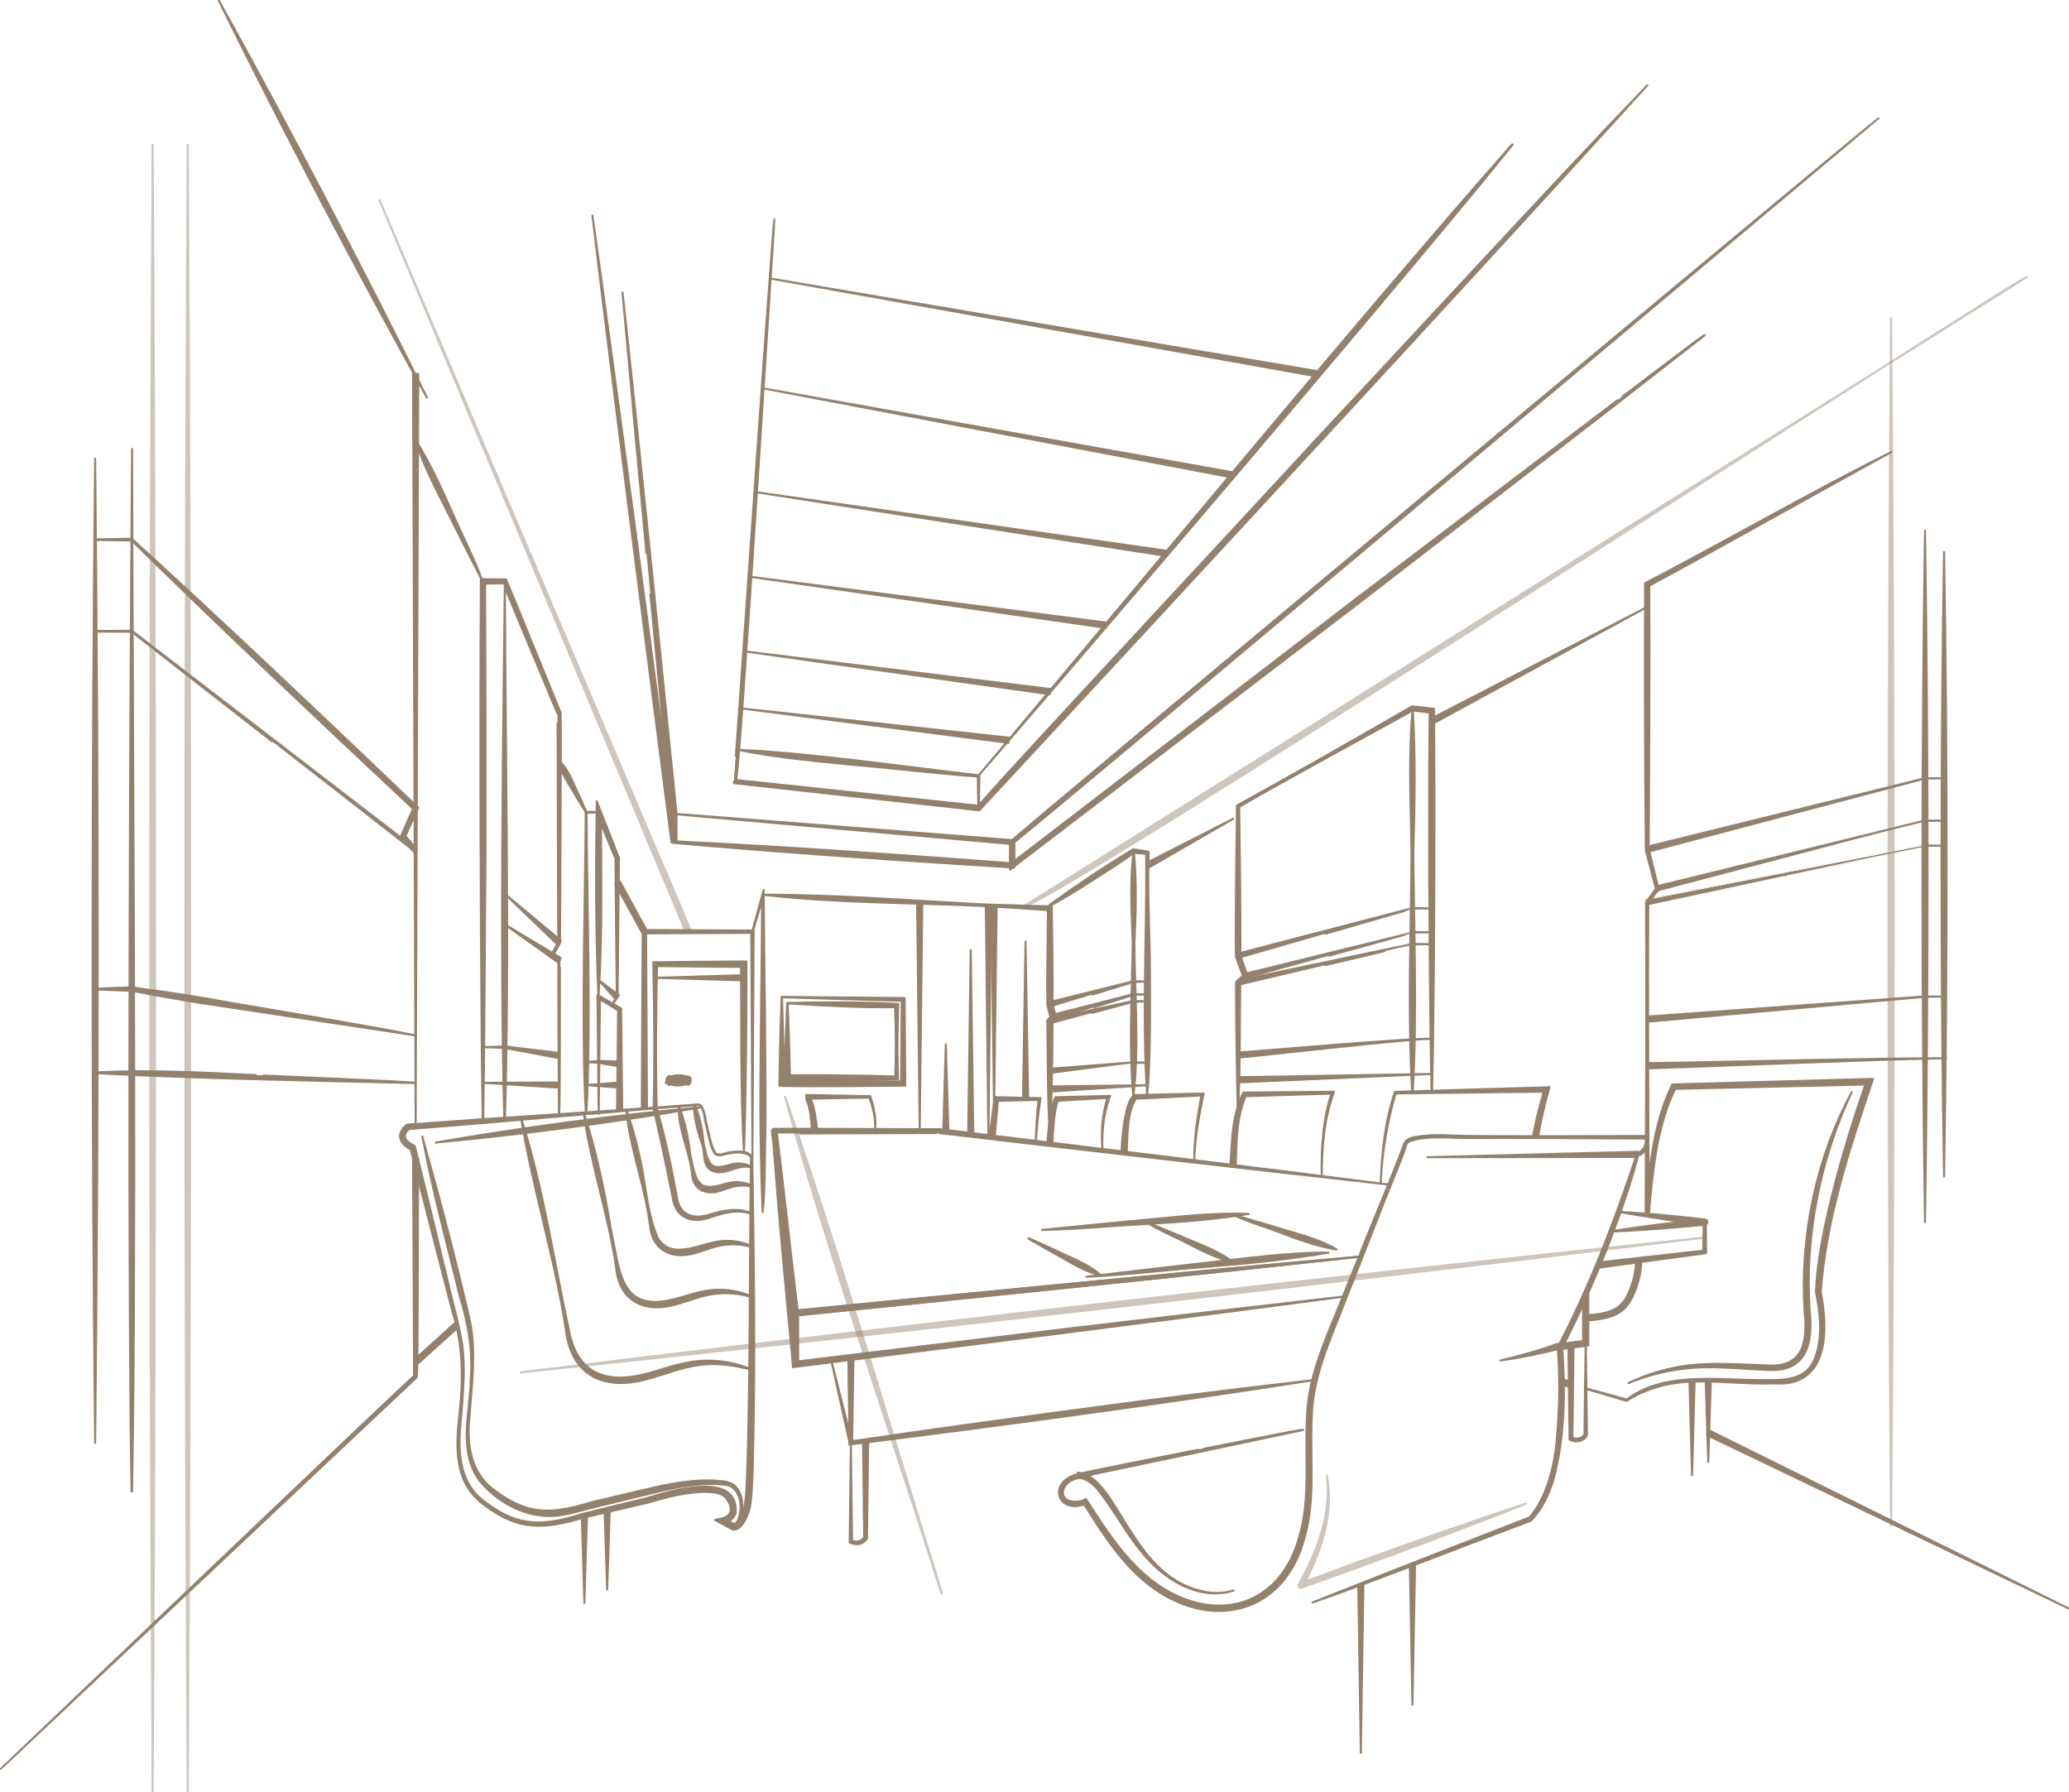 <svg width="254" height="220" viewBox="0 0 254 220" fill="none" xmlns="http://www.w3.org/2000/svg">
<g clip-path="url(#clip0_2738_719)">
<g opacity="0.85">
<path d="M104.454 177.106L104.599 189.23L104.523 189.097C104.795 189.217 105.131 189.268 105.422 189.198C105.713 189.135 105.953 188.926 106.124 188.674L106.092 188.768L105.947 176.765H106.58L106.434 188.768V188.825L106.409 188.863C106.105 189.344 105.498 189.634 104.928 189.527C104.713 189.495 104.511 189.426 104.314 189.325V189.236L104.46 177.113L104.454 177.106Z" fill="#806B54" stroke="#806B54" stroke-width="0.25" stroke-linecap="round" stroke-linejoin="round"/>
<path d="M193.171 165.115L193.032 176.601L192.937 176.449C193.488 176.727 194.196 176.613 194.544 176.057C194.475 176.487 194.69 164.041 194.671 164.136L194.823 176.139C194.494 176.898 193.513 177.113 192.785 176.752L192.69 176.708V176.594L192.545 165.109H193.178L193.171 165.115Z" fill="#806B54" stroke="#806B54" stroke-width="0.25" stroke-linecap="round" stroke-linejoin="round"/>
<path d="M102.037 166.917L104.606 177.068L104.296 177.106L104.138 166.367H104.77L104.612 177.106C104.619 177.29 104.34 177.321 104.302 177.144L102.037 166.917Z" fill="#806B54" stroke="#806B54" stroke-width="0.25" stroke-linecap="round" stroke-linejoin="round"/>
<path d="M191.533 165.615L191.451 164.989L194.349 164.597V158.826H194.982V165.147L191.533 165.615Z" fill="#806B54" stroke="#806B54" stroke-width="0.25" stroke-linecap="round" stroke-linejoin="round"/>
<path d="M104.455 166.373C104.518 169.047 104.594 174.432 104.632 177.113L104.43 176.936C109.162 176.24 113.901 175.545 118.64 174.9C132.863 172.915 147.093 171.025 161.361 169.395C142.443 172.347 123.474 174.913 104.474 177.289L104.271 177.315V177.113C104.316 174.439 104.392 169.053 104.455 166.373Z" fill="#806B54" stroke="#806B54" stroke-width="0.25" stroke-linecap="round" stroke-linejoin="round"/>
<path d="M170.578 145.407C154.628 143.649 131.49 140.982 115.305 139.079C115.444 139.067 95.027 139.143 95.052 139.13L95.343 138.801L96.659 149.97L97.931 161.146L97.627 160.899C109.807 159.686 137.905 156.974 149.699 155.843L167.06 154.237L149.724 156.102C138.114 157.341 109.699 160.217 97.684 161.462C97.532 161.475 97.393 161.367 97.38 161.215L96.052 150.053L94.767 138.884C94.748 138.713 94.888 138.555 95.058 138.555C95.09 138.555 115.343 138.605 115.368 138.605C131.61 140.584 154.577 143.346 170.585 145.413L170.578 145.407Z" fill="#806B54" stroke="#806B54" stroke-width="0.25" stroke-linecap="round" stroke-linejoin="round"/>
<path d="M197.803 151.152C201.536 150.527 205.484 150.065 209.248 149.692V150.318C207.489 150.103 205.731 149.882 203.978 149.61C202.225 149.351 200.466 149.079 198.72 148.75C202.27 148.934 205.794 149.288 209.324 149.692C209.495 149.711 209.622 149.869 209.603 150.04C209.584 150.192 209.464 150.299 209.318 150.318C207.407 150.508 205.49 150.691 203.573 150.83C201.884 150.95 199.486 151.115 197.809 151.159L197.803 151.152Z" fill="#806B54" stroke="#806B54" stroke-width="0.25" stroke-linecap="round" stroke-linejoin="round"/>
<path d="M95.051 138.839C94.937 140.325 95.709 146.026 95.874 147.6C96.361 151.797 97.519 163.086 97.962 167.429L97.329 167.46C97.329 167.46 97.354 161.07 97.354 161.209C96.475 153.744 95.924 146.38 95.045 138.839H95.051ZM95.051 138.839C95.912 146.19 97.088 153.712 97.943 161.146C97.949 161.184 97.968 167.422 97.968 167.46L97.335 167.492C96.918 163.086 95.867 151.892 95.526 147.638L94.994 141.014C95.007 140.268 95.051 139.541 95.051 138.846V138.839Z" fill="#806B54"/>
<path d="M95.051 138.839C94.937 140.325 95.709 146.026 95.874 147.6C96.361 151.797 97.519 163.086 97.962 167.429L97.329 167.46C97.329 167.46 97.354 161.07 97.354 161.209C96.475 153.744 95.924 146.38 95.045 138.839H95.051ZM95.051 138.839C95.912 146.19 97.088 153.712 97.943 161.146C97.949 161.184 97.968 167.422 97.968 167.46L97.335 167.492C96.918 163.086 95.867 151.892 95.526 147.638L94.994 141.014C95.007 140.268 95.051 139.541 95.051 138.846V138.839Z" stroke="#806B54" stroke-width="0.25" stroke-linecap="round" stroke-linejoin="round"/>
<path d="M167.06 154.231C147.724 156.38 117.266 159.496 97.683 161.487L97.962 161.177V167.46L97.614 167.151L131.35 163.061C139.746 162.056 156.702 160.078 165.105 159.129C146.313 161.664 116.722 165.381 97.69 167.77L97.342 167.814V167.46V161.177V160.893L97.62 160.868C117.285 158.94 147.591 155.956 167.06 154.231Z" fill="#806B54" stroke="#806B54" stroke-width="0.25" stroke-linecap="round" stroke-linejoin="round"/>
<path d="M196.176 154.97L209.26 153.504L209.108 153.674L209.153 150.008L209.292 150.135L197.802 151.152L209.266 149.882L209.406 149.863V150.008L209.45 153.674V153.82L209.298 153.839L196.252 155.602L196.176 154.97Z" fill="#806B54" stroke="#806B54" stroke-width="0.25" stroke-linecap="round" stroke-linejoin="round"/>
<path d="M161.138 196.701C167.762 194.059 181.125 188.838 187.775 186.259C189.85 183.907 190.938 179.755 191.147 176.31C191.47 172.675 191.514 169.015 191.235 165.375C195.234 157.777 198.309 149.597 200.998 141.538C201.751 141.33 202.238 140.394 201.985 139.655L202.131 139.756C197.215 139.724 184.946 139.661 180.207 139.693C177.828 139.705 175.298 139.32 173.026 140.091C172.779 140.205 172.665 140.432 172.571 140.717C172.311 141.589 171.97 142.461 171.615 143.289C169.628 148.169 166.876 155.337 164.915 160.261C163.156 164.761 161.1 169.237 161.03 174.148C160.796 178.996 161.524 183.983 160.144 188.749C157.904 197.346 149.97 200.14 142.511 195.557C138.272 192.915 135.583 188.591 132.995 184.47L133.336 184.565C129.945 185.987 128.522 182.093 132.071 181.025C133.159 180.677 145.668 178.25 147.123 177.953C147.155 178.004 160.081 175.324 160.005 175.52C153.627 176.885 140.745 179.603 134.355 180.924C133.191 181.341 131.255 181.303 130.622 182.637C129.92 184.369 132.191 184.704 133.317 183.996C135.937 188.086 138.67 192.39 142.859 195.013C149.996 199.343 157.335 196.777 159.524 188.572C160.891 183.889 160.189 178.952 160.448 174.123C160.53 169.167 162.662 164.591 164.478 160.084L167.212 153.314C168.61 149.718 171.008 144.193 172.299 140.615C172.444 139.933 173.159 139.636 173.817 139.56C175.93 139.162 178.1 139.414 180.226 139.44C184.921 139.484 197.309 139.465 202.143 139.44H202.251C202.63 140.388 202.086 141.545 201.099 141.848C199.195 149.111 195.259 158.731 191.786 165.4C192.165 170.848 192.128 176.455 190.666 181.758C190.103 183.528 189.268 185.323 187.939 186.657C181.296 189.135 167.737 194.444 161.15 196.695L161.138 196.701Z" fill="#806B54" stroke="#806B54" stroke-width="0.25" stroke-linecap="round" stroke-linejoin="round"/>
<path d="M121.473 139.573L122.093 134.876L122.118 134.68H122.308L127.616 134.794H127.743L127.724 134.92C127.439 136.678 127.281 138.466 127.154 140.249C127.205 138.46 127.294 136.671 127.509 134.889L127.616 135.015L122.308 135.123L122.523 134.927L122.099 139.642L121.473 139.573Z" fill="#806B54" stroke="#806B54" stroke-width="0.25" stroke-linecap="round" stroke-linejoin="round"/>
<path d="M128.571 140.438C128.755 138.498 128.805 136.507 129.571 134.68H129.704L136.119 134.528H136.29L136.227 134.686C135.449 136.747 135.24 139.023 135.348 141.222C135.164 138.997 135.297 136.734 136.018 134.598L136.126 134.756L129.716 135.123L129.906 134.996C129.577 135.824 129.482 136.785 129.375 137.676C129.28 138.599 129.223 139.535 129.191 140.464L128.559 140.438H128.571Z" fill="#806B54" stroke="#806B54" stroke-width="0.25" stroke-linecap="round" stroke-linejoin="round"/>
<path d="M137.676 141.526C137.758 139.724 137.904 137.935 138.34 136.184C138.511 135.603 138.675 135.002 139.144 134.484C139.207 134.408 139.194 134.421 139.296 134.421L147.622 134.231H147.761C147.179 136.975 146.66 139.756 146.616 142.569C146.584 139.8 147.015 137.044 147.514 134.326L147.628 134.459L139.314 134.87L139.46 134.807C138.302 136.684 138.441 139.389 138.315 141.551L137.682 141.538L137.676 141.526Z" fill="#806B54" stroke="#806B54" stroke-width="0.25" stroke-linecap="round" stroke-linejoin="round"/>
<path d="M151.059 143.119C151.248 140.084 151.236 136.88 152.64 134.111H152.767L163.605 134.01H163.77L163.713 134.162C162.536 137.423 162.27 140.969 162.264 144.421C162.194 140.944 162.39 137.398 163.51 134.08L163.611 134.231L152.78 134.56L152.969 134.453C151.761 137.12 151.805 140.243 151.698 143.131H151.065L151.059 143.119Z" fill="#806B54" stroke="#806B54" stroke-width="0.25" stroke-linecap="round" stroke-linejoin="round"/>
<path d="M169.496 145.28C169.648 141.481 170.015 137.645 171.249 134.023C171.28 134.01 189.819 133.479 189.863 133.466L190.217 133.454C189.635 135.483 189.161 137.556 188.8 139.642L188.18 139.528C188.566 137.544 189.04 135.59 189.622 133.65L189.882 133.991L171.331 134.219C170.388 137.322 169.616 141.639 169.502 145.274L169.496 145.28Z" fill="#806B54" stroke="#806B54" stroke-width="0.25" stroke-linecap="round" stroke-linejoin="round"/>
<path d="M194.708 162.094L194.664 161.462C196.391 161.342 198.03 161.139 199.074 160.065C199.561 159.566 199.859 158.908 200.086 158.339C200.624 156.999 200.865 155.805 200.827 154.686L201.459 154.667C201.504 155.874 201.244 157.151 200.675 158.573C200.441 159.161 200.093 159.92 199.53 160.501C198.334 161.74 196.493 161.968 194.708 162.088V162.094Z" fill="#806B54" stroke="#806B54" stroke-width="0.25" stroke-linecap="round" stroke-linejoin="round"/>
<path d="M208.041 169.426L207.725 181.088L207.408 169.426H208.041Z" fill="#806B54" stroke="#806B54" stroke-width="0.25" stroke-linecap="round" stroke-linejoin="round"/>
<path d="M210.027 169.401L209.711 179.445L209.395 169.401H210.027Z" fill="#806B54" stroke="#806B54" stroke-width="0.25" stroke-linecap="round" stroke-linejoin="round"/>
<path d="M127.92 150.969C132.14 150.539 136.36 150.128 140.587 149.737C144.769 149.357 149.192 148.82 153.291 149.01C149.097 149.686 144.864 150.015 140.625 150.242C136.43 150.457 132.007 150.919 127.92 150.969Z" fill="#806B54" stroke="#806B54" stroke-width="0.25" stroke-linecap="round" stroke-linejoin="round"/>
<path d="M151.387 149.104C153.532 149.718 155.676 150.35 157.815 151.001C159.916 151.639 162.288 152.246 164.079 153.377C161.858 153.005 159.745 152.29 157.651 151.481C155.607 150.678 153.26 150.015 151.387 149.104Z" fill="#806B54" stroke="#806B54" stroke-width="0.25" stroke-linecap="round" stroke-linejoin="round"/>
<path d="M126.293 151.987C127.818 152.663 129.343 153.358 130.849 154.066C132.279 154.73 134.133 155.501 135.177 156.595C133.544 156.146 132.064 155.375 130.621 154.515C129.16 153.706 127.711 152.884 126.262 152.044L126.293 151.987Z" fill="#806B54" stroke="#806B54" stroke-width="0.25" stroke-linecap="round" stroke-linejoin="round"/>
<path d="M133.361 156.721C138.303 156.127 143.251 155.546 148.198 154.989C153.102 154.439 158.246 153.731 163.086 153.757C158.17 154.597 153.216 155.09 148.249 155.489C143.326 155.868 138.176 156.5 133.361 156.721Z" fill="#806B54" stroke="#806B54" stroke-width="0.25" stroke-linecap="round" stroke-linejoin="round"/>
<path d="M140.625 149.964C142.46 150.704 144.282 151.456 146.098 152.227C147.882 152.979 149.938 153.738 151.362 154.945C149.432 154.439 147.642 153.605 145.889 152.682C144.181 151.772 142.156 150.956 140.625 149.964Z" fill="#806B54" stroke="#806B54" stroke-width="0.25" stroke-linecap="round" stroke-linejoin="round"/>
<path d="M78.791 136.02L78.899 114.365V114.156H79.107L92.375 114.226H92.514V114.365L92.375 142.044L92.23 114.365L92.375 114.504L79.107 114.573L79.316 114.365L79.424 136.02H78.791Z" fill="#806B54" stroke="#806B54" stroke-width="0.25" stroke-linecap="round" stroke-linejoin="round"/>
<path d="M80.43 120.022L91.3 119.706V120.338L80.43 120.022Z" fill="#806B54" stroke="#806B54" stroke-width="0.25" stroke-linecap="round" stroke-linejoin="round"/>
<path d="M92.344 114.358C92.414 114.099 93.73 109.333 93.749 109.251C93.787 116.413 94.059 132.082 93.964 139.048C93.856 142.246 93.964 145.697 93.635 148.776C93.483 145.533 93.413 142.29 93.369 139.048C93.274 132.525 93.546 116.609 93.578 109.87L93.749 109.896L92.401 114.384L92.338 114.365L92.344 114.358Z" fill="#806B54" stroke="#806B54" stroke-width="0.25" stroke-linecap="round" stroke-linejoin="round"/>
<path d="M93.666 109.832C102.448 109.814 111.319 110.509 120.088 110.983C123.1 111.122 126.118 111.166 129.129 111.255C129.142 114.706 129.275 120.161 129.205 123.239C129.218 123.264 129.661 124.977 129.654 124.94C129.591 125.022 129.218 125.502 129.148 125.597L129.218 125.401C129.192 130.135 129.104 134.87 128.927 139.604C128.572 135.034 128.661 130.097 128.572 125.401V125.293L128.642 125.205L129.053 124.668L128.996 124.946L128.579 123.404C128.528 119.946 128.623 114.997 128.655 111.489L128.889 111.729C125.953 111.545 123.024 111.318 120.088 111.179C111.363 110.787 102.246 110.831 93.679 109.826L93.666 109.832Z" fill="#806B54" stroke="#806B54" stroke-width="0.25" stroke-linecap="round" stroke-linejoin="round"/>
<path d="M95.956 122.367L110.888 122.506H111.058V122.677L111.134 133.011V133.258H110.881C106.364 133.289 100.138 133.384 95.684 133.289C95.696 130.053 95.861 125.629 95.956 122.361V122.367ZM96 122.411C96.108 125.515 96.228 129.965 96.266 133.011L95.975 132.721C98.461 132.683 100.941 132.67 103.428 132.689L110.881 132.759L110.628 133.011L110.704 122.677L110.875 122.854L95.994 122.411H96Z" fill="#806B54" stroke="#806B54" stroke-width="0.25" stroke-linecap="round" stroke-linejoin="round"/>
<path d="M96.645 123.113C101.087 123.018 105.782 122.961 110.274 123.239V123.423C110.223 124.529 110.179 126.76 110.173 127.866C110.173 129.402 110.198 130.938 110.249 132.474H110.072C105.497 132.613 100.923 132.676 96.342 132.619C96.367 129.788 96.532 125.957 96.645 123.106V123.113ZM96.69 123.157C96.816 125.831 96.936 129.693 96.987 132.31L96.671 131.994C98.904 131.962 101.138 131.968 103.371 132.006C105.605 132.025 107.838 132.07 110.072 132.145L109.901 132.316C109.951 130.837 109.97 129.352 109.977 127.872C109.97 126.766 109.926 124.535 109.875 123.429L110.065 123.625C105.554 123.701 101.252 123.435 96.69 123.163V123.157Z" fill="#806B54" stroke="#806B54" stroke-width="0.25" stroke-linecap="round" stroke-linejoin="round"/>
<path d="M113.223 110.749L112.906 138.839L112.59 110.749H113.223Z" fill="#806B54" stroke="#806B54" stroke-width="0.25" stroke-linecap="round" stroke-linejoin="round"/>
<path d="M121.656 111.141L121.34 139.503L121.023 111.141H121.656Z" fill="#806B54" stroke="#806B54" stroke-width="0.25" stroke-linecap="round" stroke-linejoin="round"/>
<path d="M122.353 111.141L122.037 136.684L121.721 111.141H122.353Z" fill="#806B54" stroke="#806B54" stroke-width="0.25" stroke-linecap="round" stroke-linejoin="round"/>
<path d="M99.677 138.858C99.595 137.544 99.531 136.09 98.975 134.901C98.975 134.781 98.975 134.528 98.987 134.408H99.215L106.77 134.554H106.826L106.845 134.604C107.314 135.938 107.573 137.367 107.421 138.776C107.522 137.367 107.206 135.957 106.694 134.667L106.77 134.718L99.215 134.863L99.449 134.63V134.889L99.411 134.756C99.816 135.401 99.911 136.071 100.057 136.779C100.177 137.455 100.259 138.125 100.316 138.814L99.683 138.852L99.677 138.858Z" fill="#806B54" stroke="#806B54" stroke-width="0.25" stroke-linecap="round" stroke-linejoin="round"/>
<path d="M76.098 108.2L75.543 108.504L78.837 114.507L79.391 114.203L76.098 108.2Z" fill="#806B54" stroke="#806B54" stroke-width="0.25" stroke-linecap="round" stroke-linejoin="round"/>
<path d="M75.754 136.336L75.887 123.916L75.976 124.074L73.426 122.519L73.654 122.386L73.502 136.734L73.35 122.386V122.12C73.306 122.082 76.09 123.72 76.166 123.751L76.254 123.802V123.909L76.387 136.33H75.754V136.336Z" fill="#806B54" stroke="#806B54" stroke-width="0.25" stroke-linecap="round" stroke-linejoin="round"/>
<path d="M75.109 123.34L75.728 122.361C75.722 122.55 75.532 105.003 75.57 105.414L73.255 99.795L73.761 99.7C73.805 107.216 73.97 114.997 73.47 122.386C73.122 114.377 73.147 106.362 73.255 98.354C73.552 99.169 75.659 104.397 75.982 105.338C75.982 105.345 75.817 122.392 75.817 122.399C75.811 122.411 75.178 123.366 75.165 123.372L75.115 123.34H75.109Z" fill="#806B54" stroke="#806B54" stroke-width="0.25" stroke-linecap="round" stroke-linejoin="round"/>
<path d="M73.501 99.732L71.957 99.751L72.008 99.7C72.052 110.597 72.578 125.945 71.989 136.684H71.926C71.331 126.001 71.856 110.547 71.907 99.7V99.65H71.957L73.501 99.668V99.732Z" fill="#806B54" stroke="#806B54" stroke-width="0.25" stroke-linecap="round" stroke-linejoin="round"/>
<path d="M71.926 99.713C71.293 98.708 70.679 97.69 70.078 96.672C69.427 95.661 68.864 94.624 68.623 93.423L68.68 93.392C69.534 94.27 70.066 95.326 70.528 96.432C71.027 97.507 71.514 98.588 71.983 99.681L71.926 99.713Z" fill="#806B54" stroke="#806B54" stroke-width="0.25" stroke-linecap="round" stroke-linejoin="round"/>
<path d="M68.617 136.741C68.617 136.741 68.497 117.601 68.573 117.917L67.807 117.14L67.75 117.083L67.788 117.013L68.548 115.641C68.516 115.945 68.453 87.507 68.446 87.583C68.567 87.93 61.689 71.395 61.714 71.458L61.949 71.616L59.291 71.623L59.55 71.363C59.601 82.4 59.62 93.442 59.601 104.479C59.563 109.927 59.468 124.036 59.43 129.314L59.323 137.594H59.26L59.152 129.314C58.987 110.452 58.924 90.168 59.032 71.363V71.104H59.291L61.949 71.117H62.119C62.189 71.199 68.769 87.4 68.839 87.507C68.877 87.615 68.769 115.635 68.75 115.755L67.978 117.121L67.959 116.994L68.725 117.778L68.756 117.81C68.7 117.835 68.794 136.842 68.624 136.747L68.617 136.741Z" fill="#806B54" stroke="#806B54" stroke-width="0.25" stroke-linecap="round" stroke-linejoin="round"/>
<path d="M61.98 71.363C62.025 90.794 62.581 118.359 61.98 137.506H61.917C61.379 118.511 61.752 90.509 61.98 71.363Z" fill="#806B54" stroke="#806B54" stroke-width="0.25" stroke-linecap="round" stroke-linejoin="round"/>
<path d="M59.259 71.376C57.797 68.531 56.355 65.687 54.925 62.83C53.52 60.005 51.888 57.008 51.053 54.063C52.736 56.794 54.102 59.682 55.387 62.609C56.639 65.504 58.202 68.525 59.259 71.376Z" fill="#806B54" stroke="#806B54" stroke-width="0.25" stroke-linecap="round" stroke-linejoin="round"/>
<path d="M26.865 0.076C35.445 15.537 44.562 32.957 52.414 48.81C43.834 33.337 34.705 15.935 26.865 0.076Z" fill="#806B54" stroke="#806B54" stroke-width="0.25" stroke-linecap="round" stroke-linejoin="round"/>
<path d="M51.344 45.909L51.027 138.226L50.711 45.909H51.344Z" fill="#806B54" stroke="#806B54" stroke-width="0.25" stroke-linecap="round" stroke-linejoin="round"/>
<path d="M11.68 77.45C11.68 77.45 16.185 77.431 16.204 77.431C16.204 77.431 51.167 104.245 51.167 104.251L50.845 104.592L49.301 102.823L49.2 102.709L49.263 102.57L50.788 99.093L50.845 99.384C39.785 89.024 26.739 76.742 16.179 66.344L11.674 66.269V66.205L16.179 66.13C27.441 76.376 40.146 88.449 51.199 99.011L51.332 99.138L51.256 99.302L49.706 102.766L49.668 102.507L51.199 104.289L50.876 104.63C50.889 104.624 16.046 77.482 16.179 77.545L11.674 77.526V77.463L11.68 77.45Z" fill="#806B54" stroke="#806B54" stroke-width="0.25" stroke-linecap="round" stroke-linejoin="round"/>
<path d="M16.216 55.099C16.279 89.131 16.703 141.608 16.33 175.077L16.216 183.073H16.153L16.039 175.077C15.729 141.854 15.963 88.721 16.216 55.099Z" fill="#806B54" stroke="#806B54" stroke-width="0.25" stroke-linecap="round" stroke-linejoin="round"/>
<path d="M11.68 56.3C12.091 94.997 12.098 138.409 11.68 177.106C11.262 138.409 11.269 94.997 11.68 56.3Z" fill="#806B54" stroke="#806B54" stroke-width="0.25" stroke-linecap="round" stroke-linejoin="round"/>
<path d="M51.344 142.246C51.281 142.524 51.344 168.845 51.16 169.053L0.082 217.124C0.095 217.181 51.179 168.358 50.838 168.914L50.711 142.246H51.344Z" fill="#806B54" stroke="#806B54" stroke-width="0.25" stroke-linecap="round" stroke-linejoin="round"/>
<path d="M55.903 162.364L50.81 166.963L51.235 167.432L56.328 162.833L55.903 162.364Z" fill="#806B54" stroke="#806B54" stroke-width="0.25" stroke-linecap="round" stroke-linejoin="round"/>
<path d="M128.857 111.868L128.812 111.141V111.103L128.85 111.078C132.166 108.688 135.551 106.394 139.056 104.289L139.126 104.245L139.195 104.257L140.878 104.529L141.011 104.548V104.675C140.834 109.656 141.169 114.643 141.176 119.624C141.176 124.567 141.258 129.756 140.828 134.573C140.182 124.567 140.828 114.655 140.707 104.675L140.84 104.826L139.145 104.668L139.284 104.637C138.449 105.225 137.607 105.806 136.753 106.362C134.266 107.955 131.369 109.883 128.971 111.141L128.926 111.868H128.863H128.857Z" fill="#806B54" stroke="#806B54" stroke-width="0.25" stroke-linecap="round" stroke-linejoin="round"/>
<path d="M139.195 104.466C139.55 108.24 139.455 112.007 139.265 115.781C139.297 122.026 139.872 128.524 139.132 134.642C138.575 128.359 138.968 122.07 139.063 115.781C138.936 112.051 138.664 108.069 139.195 104.466Z" fill="#806B54" stroke="#806B54" stroke-width="0.25" stroke-linecap="round" stroke-linejoin="round"/>
<path d="M140.707 105.945L151.374 100.509L141.004 106.501L140.707 105.945Z" fill="#806B54" stroke="#806B54" stroke-width="0.25" stroke-linecap="round" stroke-linejoin="round"/>
<path d="M151.956 136.684C151.836 131.317 151.753 125.945 151.735 120.578L151.81 120.502L152.709 119.63L152.646 119.908L151.735 117.462C151.678 115.907 151.716 114.327 151.716 112.765C151.716 109.788 151.817 101.95 151.861 98.878C157.91 95.566 167.248 90.231 173.291 86.742L173.354 86.704L173.436 86.71L175.809 86.976L176.043 87.001V87.235C176.157 99.921 176.094 115.509 175.923 128.176L175.809 134.023H175.746L175.632 128.176C175.467 115.515 175.391 99.915 175.512 87.235L175.746 87.501L173.379 87.191L173.525 87.159C167.413 90.522 158.024 95.61 152.057 99.074L152.127 98.96C152.171 102.026 152.272 109.814 152.272 112.772C152.253 114.162 152.317 116.255 152.253 117.279L153.145 119.737L153.202 119.895L153.082 120.009L152.177 120.869L152.253 120.686C152.171 125.976 152.272 131.513 151.969 136.684H151.956Z" fill="#806B54" stroke="#806B54" stroke-width="0.25" stroke-linecap="round" stroke-linejoin="round"/>
<path d="M173.431 86.945C173.786 92.842 173.678 98.739 173.507 104.637C173.577 114.466 173.994 124.295 173.431 134.118H173.368C172.805 124.289 173.216 114.466 173.292 104.637C173.185 98.784 172.9 92.677 173.431 86.945Z" fill="#806B54" stroke="#806B54" stroke-width="0.25" stroke-linecap="round" stroke-linejoin="round"/>
<path d="M175.619 88.253L202.212 74.505L175.917 88.815L175.619 88.253Z" fill="#806B54" stroke="#806B54" stroke-width="0.25" stroke-linecap="round" stroke-linejoin="round"/>
<path d="M191.797 169.305L191.623 169.913L192.718 170.225L192.892 169.617L191.797 169.305Z" fill="#806B54" stroke="#806B54" stroke-width="0.25" stroke-linecap="round" stroke-linejoin="round"/>
<path d="M232.178 55.485C223.592 60.194 211.103 67.236 202.34 71.964L202.473 71.736C202.517 81.072 202.466 94.77 202.397 104.264V104.22L203.599 109.074L203.618 109.144L203.574 109.2L202.327 110.888L202.352 110.806C202.276 121.514 202.365 138.34 202.403 149.168L202.023 149.155C202.466 143.732 202.865 138.074 205.301 133.113H205.459L229.464 132.443L229.951 132.43L229.787 132.891C226.984 141.241 224.155 149.8 223.516 158.63C223.751 159.578 223.978 161.475 223.966 162.745C224.029 166.721 222.498 170.128 217.942 169.806C214.469 169.932 210.989 169.458 207.553 169.597C204.776 169.698 202.004 170.457 199.676 171.955L194.652 170.469L194.671 170.406L199.727 171.79C204.061 168.434 210.552 169.35 215.867 169.407C218.531 169.382 221.669 169.736 222.808 166.721C223.795 164.193 223.485 161.266 222.947 158.649C223.01 156.386 223.339 154.161 223.751 151.955C225.029 145.388 226.977 138.985 229.16 132.664L229.483 133.113L205.472 133.656L205.706 133.517C203.346 138.34 202.878 143.896 202.403 149.18L202.023 149.168L202.099 129.99C202.118 125.218 202.099 115.585 202.08 110.812V110.768L202.106 110.73L203.327 109.03L203.301 109.156L202.036 104.314C202.017 104.276 201.954 88.051 201.947 88.006C201.928 82.532 201.941 77.058 201.96 71.585C210.85 66.989 223.422 59.802 232.184 55.492L232.178 55.485Z" fill="#806B54" stroke="#806B54" stroke-width="0.25" stroke-linecap="round" stroke-linejoin="round"/>
<path d="M236.323 65.156C236.74 92.412 236.734 122.715 236.323 149.989C235.911 122.708 235.905 92.418 236.323 65.156Z" fill="#806B54" stroke="#806B54" stroke-width="0.25" stroke-linecap="round" stroke-linejoin="round"/>
<path d="M238.662 67.754C239.08 92.387 239.074 119.769 238.662 144.421C238.251 119.769 238.245 92.393 238.662 67.754Z" fill="#806B54" stroke="#806B54" stroke-width="0.25" stroke-linecap="round" stroke-linejoin="round"/>
<path d="M72.728 26.453C75.759 47.875 80.213 81.622 83.054 103.328L82.441 103.366V99.909C82.46 100.06 79.359 67.887 79.366 67.925C78.606 59.954 77.132 43.874 76.424 35.897C78.385 53.734 81.232 81.818 83.054 99.883V99.896V99.909V103.366L82.441 103.404C79.619 81.609 75.297 48.026 72.728 26.447V26.453Z" fill="#806B54" stroke="#806B54" stroke-width="0.25" stroke-linecap="round" stroke-linejoin="round"/>
<path d="M82.725 99.883C82.978 99.909 124.288 103.126 124.497 103.145C124.497 103.461 124.509 106.192 124.509 106.489C114.038 105.838 103.567 105.155 93.102 104.327C89.615 104.043 86.123 103.771 82.637 103.455V103.36L82.719 99.877L82.725 99.883ZM82.77 99.928L82.852 103.366L82.757 103.265C96.613 103.948 110.45 104.927 124.281 105.97L124.009 106.223L124.022 103.366L124.243 103.606L82.77 99.928Z" fill="#806B54" stroke="#806B54" stroke-width="0.25" stroke-linecap="round" stroke-linejoin="round"/>
<path d="M230.603 14.532C230.597 14.431 123.999 104.131 124.511 103.366V106.223L124.1 106.021L166.573 73.418C173.577 68.102 191.774 54.291 198.563 49.139C198.595 49.19 209.287 40.915 209.294 41.137L198.734 49.367C192.071 54.512 173.862 68.582 166.953 73.917L124.403 106.426L123.992 106.742V106.223L123.999 103.366C123.942 103.158 230.477 14.5 230.591 14.532H230.603Z" fill="#806B54" stroke="#806B54" stroke-width="0.25" stroke-linecap="round" stroke-linejoin="round"/>
<path d="M95.084 26.915C95.033 26.839 90.725 96.849 90.339 95.743L120.158 98.91C119.133 99.605 161.202 54.461 160.949 54.606C173.027 41.712 190.237 22.97 202.233 10.467C179.202 35.833 143.935 73.873 120.323 99.359L120.228 99.46L120.095 99.447L90.288 96.148L90.092 96.129L90.105 95.933C90.168 95.933 94.9 26.776 95.078 26.915H95.084Z" fill="#806B54" stroke="#806B54" stroke-width="0.25" stroke-linecap="round" stroke-linejoin="round"/>
<path d="M120.099 99.182L120.042 95.256C120.555 95.534 105.224 93.859 105.332 93.942C100.447 93.449 95.297 93.013 90.59 92.039C99.182 92.399 111.482 94.175 120.144 95.168L120.226 95.181V95.263L120.169 99.188H120.106L120.099 99.182Z" fill="#806B54" stroke="#806B54" stroke-width="0.25" stroke-linecap="round" stroke-linejoin="round"/>
<path d="M120.105 95.237C137.48 74.581 164.028 42.527 181.459 22.496L185.641 17.724L185.692 17.762L181.68 22.68C164.914 42.995 137.492 75.061 120.105 95.231V95.237Z" fill="#806B54" stroke="#806B54" stroke-width="0.25" stroke-linecap="round" stroke-linejoin="round"/>
<path d="M90.932 86.945L123.877 90.554L123.801 91.18L90.932 86.945Z" fill="#806B54" stroke="#806B54" stroke-width="0.25" stroke-linecap="round" stroke-linejoin="round"/>
<path d="M91.414 79.954L128.934 84.58L128.851 85.213L91.414 79.954Z" fill="#806B54" stroke="#806B54" stroke-width="0.25" stroke-linecap="round" stroke-linejoin="round"/>
<path d="M92.039 70.788L135.829 76.426L135.74 77.058L92.039 70.788Z" fill="#806B54" stroke="#806B54" stroke-width="0.25" stroke-linecap="round" stroke-linejoin="round"/>
<path d="M92.754 60.403L143.288 67.615L143.193 68.241L92.754 60.403Z" fill="#806B54" stroke="#806B54" stroke-width="0.25" stroke-linecap="round" stroke-linejoin="round"/>
<path d="M93.666 47.666L151.432 57.995L151.318 58.614L93.666 47.666Z" fill="#806B54" stroke="#806B54" stroke-width="0.25" stroke-linecap="round" stroke-linejoin="round"/>
<path d="M94.551 34.184L161.909 45.599L161.801 46.225L94.551 34.184Z" fill="#806B54" stroke="#806B54" stroke-width="0.25" stroke-linecap="round" stroke-linejoin="round"/>
<path d="M76.044 130.9C76.044 130.9 73.457 130.47 73.501 130.47L71.957 130.35L73.501 130.23C73.501 130.23 76.089 130.268 76.095 130.262L76.038 130.894L76.044 130.9Z" fill="#806B54" stroke="#806B54" stroke-width="0.25" stroke-linecap="round" stroke-linejoin="round"/>
<path d="M76.07 133.504L71.957 133.188L76.07 132.872V133.504Z" fill="#806B54" stroke="#806B54" stroke-width="0.25" stroke-linecap="round" stroke-linejoin="round"/>
<path d="M68.599 129.876C68.599 129.876 61.886 128.618 61.943 128.625L59.285 128.536L61.943 128.448C61.943 128.448 68.681 129.25 68.694 129.25L68.599 129.876Z" fill="#806B54" stroke="#806B54" stroke-width="0.25" stroke-linecap="round" stroke-linejoin="round"/>
<path d="M68.636 133.504L59.291 132.91L68.655 132.872L68.636 133.504Z" fill="#806B54" stroke="#806B54" stroke-width="0.25" stroke-linecap="round" stroke-linejoin="round"/>
<path d="M51.021 127.095C45.194 126.216 30.464 123.998 24.846 123.144C21.992 122.689 18.898 122.139 16.19 121.615C14.691 121.57 13.185 121.52 11.685 121.438V121.375C13.191 121.292 14.697 121.242 16.203 121.198C19.126 121.596 22.043 122.013 24.953 122.5C30.452 123.511 45.497 125.945 51.027 127.095H51.021Z" fill="#806B54" stroke="#806B54" stroke-width="0.25" stroke-linecap="round" stroke-linejoin="round"/>
<path d="M51.028 132.942C39.43 132.664 23.094 132.36 11.68 131.716V131.652C18.14 131.267 24.916 131.665 31.363 131.962C31.351 132.019 51.167 132.771 51.028 132.942Z" fill="#806B54" stroke="#806B54" stroke-width="0.25" stroke-linecap="round" stroke-linejoin="round"/>
<path d="M75.558 122.62L73.502 120.313L75.982 122.152L75.558 122.62Z" fill="#806B54" stroke="#806B54" stroke-width="0.25" stroke-linecap="round" stroke-linejoin="round"/>
<path d="M68.477 118.107L61.947 113.467L68.819 117.576L68.477 118.107Z" fill="#806B54" stroke="#806B54" stroke-width="0.25" stroke-linecap="round" stroke-linejoin="round"/>
<path d="M68.439 115.932L61.947 109.7L68.856 115.458L68.439 115.932Z" fill="#806B54" stroke="#806B54" stroke-width="0.25" stroke-linecap="round" stroke-linejoin="round"/>
<path d="M128.807 123.018L139.164 120.439C139.164 120.439 140.853 120.483 140.86 120.483L139.17 120.528C139.234 120.515 128.965 123.637 128.977 123.631L128.807 123.024V123.018Z" fill="#806B54" stroke="#806B54" stroke-width="0.25" stroke-linecap="round" stroke-linejoin="round"/>
<path d="M128.812 125.098L139.157 122.866C139.157 122.866 140.847 122.911 140.853 122.911L139.164 122.955C139.221 122.942 128.945 125.717 128.964 125.717L128.812 125.104V125.098Z" fill="#806B54" stroke="#806B54" stroke-width="0.25" stroke-linecap="round" stroke-linejoin="round"/>
<path d="M129.217 124.567L139.163 122.026C139.163 122.026 140.852 122.07 140.859 122.07L139.169 122.114C139.233 122.101 129.375 125.173 129.388 125.173L129.217 124.567Z" fill="#806B54" stroke="#806B54" stroke-width="0.25" stroke-linecap="round" stroke-linejoin="round"/>
<path d="M151.906 117.064C151.906 117.064 173.399 111.463 173.406 111.463L175.772 111.495L173.406 111.527C173.45 111.52 152.064 117.677 152.077 117.677L151.913 117.07L151.906 117.064Z" fill="#806B54" stroke="#806B54" stroke-width="0.25" stroke-linecap="round" stroke-linejoin="round"/>
<path d="M151.918 120.376L173.398 115.863L175.765 115.894L173.398 115.926C173.43 115.926 152.045 120.995 152.057 120.995L151.918 120.376Z" fill="#806B54" stroke="#806B54" stroke-width="0.25" stroke-linecap="round" stroke-linejoin="round"/>
<path d="M152.811 119.516C152.811 119.516 173.399 114.396 173.405 114.403L175.771 114.434L173.405 114.466C173.449 114.459 152.962 120.129 152.975 120.129L152.817 119.516H152.811Z" fill="#806B54" stroke="#806B54" stroke-width="0.25" stroke-linecap="round" stroke-linejoin="round"/>
<path d="M202.131 103.954L236.316 95.522L238.657 95.541L236.316 95.56L202.283 104.561L202.125 103.948L202.131 103.954Z" fill="#806B54" stroke="#806B54" stroke-width="0.25" stroke-linecap="round" stroke-linejoin="round"/>
<path d="M202.15 110.496C202.15 110.496 236.323 103.777 236.323 103.783L238.664 103.802L236.323 103.821C236.342 103.821 202.271 111.116 202.277 111.116L202.15 110.496Z" fill="#806B54" stroke="#806B54" stroke-width="0.25" stroke-linecap="round" stroke-linejoin="round"/>
<path d="M203.364 108.802L236.315 100.718L238.656 100.737L236.315 100.756C236.315 100.756 203.509 109.409 203.516 109.409L203.357 108.796L203.364 108.802Z" fill="#806B54" stroke="#806B54" stroke-width="0.25" stroke-linecap="round" stroke-linejoin="round"/>
<path d="M128.857 131.191L139.164 130.395L140.854 130.439L139.164 130.483C139.164 130.483 128.914 131.823 128.921 131.823L128.857 131.197V131.191Z" fill="#806B54" stroke="#806B54" stroke-width="0.25" stroke-linecap="round" stroke-linejoin="round"/>
<path d="M128.875 133.359L140.858 133.207L128.9 133.985L128.875 133.359Z" fill="#806B54" stroke="#806B54" stroke-width="0.25" stroke-linecap="round" stroke-linejoin="round"/>
<path d="M151.957 129.2C153.216 129.143 175.222 127.221 175.766 127.55C175.348 127.228 153.159 129.75 152.014 129.826L151.957 129.194V129.2Z" fill="#806B54" stroke="#806B54" stroke-width="0.25" stroke-linecap="round" stroke-linejoin="round"/>
<path d="M151.977 132.228L175.773 131.823L151.996 132.86L151.977 132.228Z" fill="#806B54" stroke="#806B54" stroke-width="0.25" stroke-linecap="round" stroke-linejoin="round"/>
<path d="M202.188 124.788L236.322 122.31L238.663 122.329L236.322 122.348L202.238 125.414L202.188 124.782V124.788Z" fill="#806B54" stroke="#806B54" stroke-width="0.25" stroke-linecap="round" stroke-linejoin="round"/>
<path d="M202.2 130.502C212.823 130.357 228.438 129.908 238.916 129.895C228.495 130.091 212.772 130.812 202.212 131.134L202.193 130.502H202.2Z" fill="#806B54" stroke="#806B54" stroke-width="0.25" stroke-linecap="round" stroke-linejoin="round"/>
<path d="M92.362 149.035C90.533 148.346 88.743 148.896 86.978 149.509C84.782 150.192 82.922 149.408 82.58 146.968C81.846 143.321 81.074 139.693 80.246 136.064C80.378 130.161 80.334 124.251 80.201 118.347V118.119H80.435C84.168 118.062 87.901 118.043 91.634 118.018C91.641 125.761 91.59 133.783 91.337 141.5C90.907 134.067 91.027 125.932 90.976 118.353L91.305 118.682C87.68 118.657 84.061 118.638 80.435 118.581L80.663 118.353C80.537 124.244 80.473 130.135 80.625 136.026C81.074 137.569 81.593 139.655 81.979 141.399C82.403 143.213 82.745 145.053 83.08 146.873C83.346 149.035 84.909 149.692 86.883 149.161C88.616 148.605 90.635 148.144 92.387 148.984L92.362 149.041V149.035Z" fill="#806B54" stroke="#806B54" stroke-width="0.25" stroke-linecap="round" stroke-linejoin="round"/>
<path d="M86.047 135.793C85.946 135.628 85.756 135.616 85.573 135.641L85.01 135.685L83.884 135.774C79.822 136.083 72.254 136.728 68.129 137.088C62.131 137.619 56.127 138.119 50.122 138.593L50.268 138.536C50.091 138.675 49.92 138.877 49.812 139.073C49.389 139.851 50.306 140.363 50.913 140.66C52.267 146.07 53.564 151.5 54.88 156.923C55.418 159.344 56.367 162.612 56.74 165.033C57.101 167.802 56.88 170.589 56.658 173.345C56.222 177.435 55.931 181.973 59.797 184.546C63.738 187.542 66.94 187.283 71.432 185.854L79.505 183.87C82.264 183.042 90.71 180.418 90.312 185.715C90.103 186.43 89.445 186.834 88.762 186.992L88.857 186.392L90.223 187.131L90.135 187.1C90.078 187.093 90.135 187.1 90.154 187.087C90.179 187.081 90.217 187.062 90.249 187.043C91.558 185.949 91.552 183.914 91.666 182.334C92.121 171.613 92.02 152.967 92.197 142.025C91.748 141.456 90.578 141.374 89.768 141.532C89.135 141.557 88.357 142.088 87.756 141.614C87.148 140.641 87.034 139.459 86.75 138.365C86.503 137.499 86.516 136.545 86.047 135.774V135.793ZM86.098 135.755C86.592 136.551 86.573 137.506 86.832 138.365C87.117 139.421 87.256 140.615 87.832 141.551C88.395 141.962 89.116 141.456 89.743 141.418C90.622 141.311 91.793 141.197 92.356 142.044C92.533 153.567 92.71 165.09 92.488 176.62C92.406 179.262 92.438 181.954 92.134 184.584C92.02 185.57 91.134 188.035 89.894 187.719C89.376 187.454 88.281 186.821 87.787 186.569L88.623 186.379C89.844 186.101 89.983 185.127 89.331 184.141C88.793 183.168 87.477 183.136 86.459 183.117C84.149 183.174 81.827 183.756 79.619 184.426L71.52 186.309C66.914 187.713 63.605 187.909 59.588 184.811C55.659 182.125 55.943 177.542 56.437 173.345C56.886 169.205 56.848 165.04 55.564 161.045L54.52 157.025C53.134 151.664 51.736 146.304 50.388 140.932L50.534 141.115C49.673 140.767 48.718 139.813 49.287 138.833C49.458 138.517 49.679 138.27 49.964 138.049L50.053 138.043C56.057 137.6 62.068 137.177 68.079 136.798C72.248 136.526 79.758 136.02 83.852 135.704L84.978 135.622L85.541 135.578C85.731 135.552 85.972 135.578 86.073 135.761L86.098 135.755Z" fill="#806B54" stroke="#806B54" stroke-width="0.25" stroke-linecap="round" stroke-linejoin="round"/>
<path d="M51.838 139.497C53.907 146.81 55.837 154.186 57.564 161.595C57.76 162.423 57.906 163.276 57.981 164.123C58.291 167.517 57.842 170.899 57.602 174.274C57.273 177.643 57.95 181.139 60.949 183.111C65.099 186.183 68.048 185.766 72.704 184.375C74.28 184.002 78.487 183.01 80.12 182.631C82.606 182.049 85.162 181.632 87.731 181.733C88.598 181.834 89.553 181.784 90.249 182.428C91.546 183.762 91.211 185.816 90.408 187.296L90.351 187.27C90.699 186.505 90.939 185.677 90.927 184.849C90.901 183.667 90.281 182.308 88.965 182.245C86.048 181.923 83.1 182.523 80.272 183.225C78.627 183.629 74.463 184.641 72.875 185.02C71.224 185.425 69.592 185.981 67.864 186.082C64.372 186.234 60.974 184.344 58.823 181.683C56.21 178.016 57.741 173.333 57.798 169.205C58.07 165.798 57.494 162.511 56.495 159.256C54.875 152.733 53.072 146.001 51.857 139.503L51.838 139.497Z" fill="#806B54" stroke="#806B54" stroke-width="0.25" stroke-linecap="round" stroke-linejoin="round"/>
<path d="M63.973 137.253C66.643 145.571 67.978 154.648 69.819 163.169C70.768 168.541 74.33 169.964 79.328 168.636C81.435 168.08 83.549 167.245 85.814 167.062C88.06 166.879 90.344 167.252 92.381 168.143C90.3 167.644 88.098 167.214 85.864 167.555C83.694 167.808 81.663 168.699 79.493 169.268C74.286 170.735 70.16 168.971 69.477 163.244C68.129 154.521 65.39 145.855 63.973 137.259V137.253Z" fill="#806B54" stroke="#806B54" stroke-width="0.25" stroke-linecap="round" stroke-linejoin="round"/>
<path d="M71.68 136.677C73.16 141.108 74.23 146.19 74.976 150.824C76.115 155.798 75.925 161.266 82.841 159.458C84.365 159.066 85.922 158.466 87.586 158.339C89.237 158.219 90.908 158.504 92.382 159.186L92.356 159.243C90.819 158.763 89.199 158.617 87.636 158.832C86.067 159.022 84.6 159.679 83.011 160.109C79.234 161.196 76.064 159.825 75.64 155.628C74.742 149.262 72.515 142.948 71.68 136.677Z" fill="#806B54" stroke="#806B54" stroke-width="0.25" stroke-linecap="round" stroke-linejoin="round"/>
<path d="M76.879 136.159C77.677 138.454 78.303 140.792 78.771 143.169C79.328 146.089 79.562 149.193 80.726 151.943C82.548 154.894 86.123 152.474 88.781 152.328C90.027 152.246 91.286 152.48 92.381 153.017L92.355 153.074C91.191 152.739 89.989 152.65 88.825 152.821C87.661 152.973 86.572 153.472 85.377 153.801C82.548 154.635 80.049 153.542 79.79 150.375C79.189 145.596 77.31 140.868 76.873 136.165L76.879 136.159Z" fill="#806B54" stroke="#806B54" stroke-width="0.25" stroke-linecap="round" stroke-linejoin="round"/>
<path d="M83.347 135.767C84.15 137.752 84.511 139.851 84.783 141.949C85.105 143.081 85.213 144.945 86.308 145.527C87.586 146.058 88.902 145.135 90.262 145.103C91.009 145.078 91.749 145.242 92.382 145.596L92.356 145.653C91.667 145.502 90.971 145.476 90.313 145.596C89.655 145.697 89.035 146.001 88.326 146.203C86.656 146.715 85.036 145.995 84.96 144.079C84.662 141.292 83.195 138.542 83.34 135.774L83.347 135.767Z" fill="#806B54" stroke="#806B54" stroke-width="0.25" stroke-linecap="round" stroke-linejoin="round"/>
<path d="M85.268 135.628C85.971 137.145 86.224 138.776 86.401 140.419C86.635 141.285 86.768 142.695 87.59 143.137C88.565 143.517 89.564 142.809 90.621 142.809C91.21 142.802 91.792 142.942 92.272 143.239L92.247 143.296C90.482 142.784 89.027 144.49 87.318 143.662C86.186 143.005 86.591 141.513 86.198 140.457C85.661 138.89 85.218 137.329 85.205 135.641L85.268 135.628Z" fill="#806B54" stroke="#806B54" stroke-width="0.25" stroke-linecap="round" stroke-linejoin="round"/>
<path d="M72.058 186.019L71.742 196.764L71.426 186.019H72.058Z" fill="#806B54" stroke="#806B54" stroke-width="0.25" stroke-linecap="round" stroke-linejoin="round"/>
<path d="M74.855 185.355L74.539 195.114L74.223 185.355H74.855Z" fill="#806B54" stroke="#806B54" stroke-width="0.25" stroke-linecap="round" stroke-linejoin="round"/>
<path d="M132.311 180.766C137.31 181.095 138.79 193.996 148.294 195.456C149.344 195.595 150.42 195.538 151.445 195.235C147.199 196.562 142.852 193.863 140.265 190.627C138.202 188.187 136.747 185.292 134.766 182.827C134.102 182.062 133.248 181.404 132.299 181.398L132.318 180.766H132.311Z" fill="#806B54" stroke="#806B54" stroke-width="0.25" stroke-linecap="round" stroke-linejoin="round"/>
<path d="M201.048 142.012L175.246 142.044L201.042 141.38L201.048 142.012Z" fill="#806B54" stroke="#806B54" stroke-width="0.25" stroke-linecap="round" stroke-linejoin="round"/>
<path d="M191.431 165.558C189.045 166.171 186.635 166.651 184.205 166.993C186.59 166.443 188.944 165.76 191.241 164.957L191.424 165.564L191.431 165.558Z" fill="#806B54" stroke="#806B54" stroke-width="0.25" stroke-linecap="round" stroke-linejoin="round"/>
<path d="M227.324 134.048C223.433 142.366 221.567 151.627 222.155 160.792C222.604 164.837 221.82 168.529 216.891 168.143C213.449 168.023 209.988 167.568 206.565 168.023C204.288 168.289 202.054 168.895 199.922 169.768C201.997 168.763 204.237 168.086 206.527 167.713C209.849 167.189 213.557 167.498 216.91 167.6C221.491 167.947 221.94 164.528 221.529 160.836C220.997 151.608 222.952 142.202 227.331 134.054L227.324 134.048Z" fill="#806B54" stroke="#806B54" stroke-width="0.25" stroke-linecap="round" stroke-linejoin="round"/>
<path d="M86.154 135.906C75.348 137.771 64.408 139.225 53.494 140.243C64.301 138.378 75.24 136.924 86.154 135.906Z" fill="#806B54" stroke="#806B54" stroke-width="0.25" stroke-linecap="round" stroke-linejoin="round"/>
<g opacity="0.45">
<path d="M46.58 24.538L84.814 114.238L84.232 114.485L46.58 24.538Z" fill="#806B54" stroke="#806B54" stroke-width="0.25" stroke-linecap="round" stroke-linejoin="round"/>
</g>
<g opacity="0.45">
<path d="M125.915 111.097L248.799 34.019C248.293 33.691 125.915 113.132 125.908 111.097H125.915Z" fill="#806B54" stroke="#806B54" stroke-width="0.25" stroke-linecap="round" stroke-linejoin="round"/>
</g>
<g opacity="0.45">
<path d="M209.28 151.905C162.77 157.612 110.547 163.567 63.941 168.453C110.452 162.739 162.675 156.797 209.28 151.905Z" fill="#806B54" stroke="#806B54" stroke-width="0.25" stroke-linecap="round" stroke-linejoin="round"/>
</g>
<g opacity="0.45">
<path d="M23.05 17.749C23.436 82.513 23.442 155.166 23.05 219.924C22.657 155.16 22.664 82.507 23.05 17.749Z" fill="#806B54" stroke="#806B54" stroke-width="0.25" stroke-linecap="round" stroke-linejoin="round"/>
</g>
<g opacity="0.45">
<path d="M18.741 17.749C19.127 82.513 19.133 155.166 18.741 219.924C18.349 155.16 18.355 82.507 18.741 17.749Z" fill="#806B54" stroke="#806B54" stroke-width="0.25" stroke-linecap="round" stroke-linejoin="round"/>
</g>
<g opacity="0.45">
<path d="M232.158 39.032C232.57 86.515 232.576 139.781 232.158 187.264C231.741 139.781 231.747 86.515 232.158 39.032Z" fill="#806B54" stroke="#806B54" stroke-width="0.25" stroke-linecap="round" stroke-linejoin="round"/>
</g>
<g opacity="0.45">
<path d="M187.312 184.571C180.757 187.226 173.379 189.95 166.704 192.409L159.789 194.887C159.561 194.982 159.327 194.71 159.454 194.495C160.561 192.441 161.586 190.323 162.231 188.079C162.883 185.842 163.199 183.484 162.883 181.145C163.832 185.842 162.124 190.646 159.941 194.761L159.605 194.369L166.496 191.815C173.196 189.4 180.58 186.758 187.318 184.571H187.312Z" fill="#806B54" stroke="#806B54" stroke-width="0.25" stroke-linecap="round" stroke-linejoin="round"/>
</g>
<g opacity="0.45">
<path d="M96.381 134.63C102.499 151.993 110.054 177.745 115.64 195.551L115.577 195.57C109.952 177.707 101.158 152.347 96.381 134.63Z" fill="#806B54" stroke="#806B54" stroke-width="0.25" stroke-linecap="round" stroke-linejoin="round"/>
</g>
<path d="M209.849 175.589L253.917 197.422L209.57 176.158L209.849 175.589Z" fill="#806B54" stroke="#806B54" stroke-width="0.25" stroke-linecap="round" stroke-linejoin="round"/>
<path d="M173.715 192.024L173.398 209.242L173.082 192.024H173.715Z" fill="#806B54" stroke="#806B54" stroke-width="0.25" stroke-linecap="round" stroke-linejoin="round"/>
<path d="M167.377 194.463L167.06 215.158L166.744 194.463H167.377Z" fill="#806B54" stroke="#806B54" stroke-width="0.25" stroke-linecap="round" stroke-linejoin="round"/>
<path d="M115.797 138.934L116.113 128.201L116.43 138.934H115.797Z" fill="#806B54" stroke="#806B54" stroke-width="0.25" stroke-linecap="round" stroke-linejoin="round"/>
<path d="M118.854 139.294L119.17 116.621L119.486 139.294H118.854Z" fill="#806B54" stroke="#806B54" stroke-width="0.25" stroke-linecap="round" stroke-linejoin="round"/>
<path d="M125.586 134.901L125.902 115.572L126.219 134.901H125.586Z" fill="#806B54" stroke="#806B54" stroke-width="0.25" stroke-linecap="round" stroke-linejoin="round"/>
<path d="M81.865 132.316C82.833 131.886 83.827 131.88 84.795 132.316C83.827 132.752 82.833 132.746 81.865 132.316Z" fill="#806B54" stroke="#806B54" stroke-width="0.25" stroke-linecap="round" stroke-linejoin="round"/>
<path d="M82.143 132.044C82.573 132.405 82.573 132.828 82.143 133.188C81.713 132.828 81.713 132.405 82.143 132.044Z" fill="#806B54" stroke="#806B54" stroke-width="0.25" stroke-linecap="round" stroke-linejoin="round"/>
<path d="M81.707 132.91C82.7 132.48 83.713 132.474 84.706 132.91C83.713 133.346 82.7 133.34 81.707 132.91Z" fill="#806B54" stroke="#806B54" stroke-width="0.25" stroke-linecap="round" stroke-linejoin="round"/>
<path d="M84.479 132.114C84.909 132.449 84.909 132.853 84.479 133.188C84.049 132.853 84.049 132.449 84.479 132.114Z" fill="#806B54" stroke="#806B54" stroke-width="0.25" stroke-linecap="round" stroke-linejoin="round"/>
</g>
</g>
<defs>
<clipPath id="clip0_2738_719">
<rect width="254" height="220" fill="white"/>
</clipPath>
</defs>
</svg>
